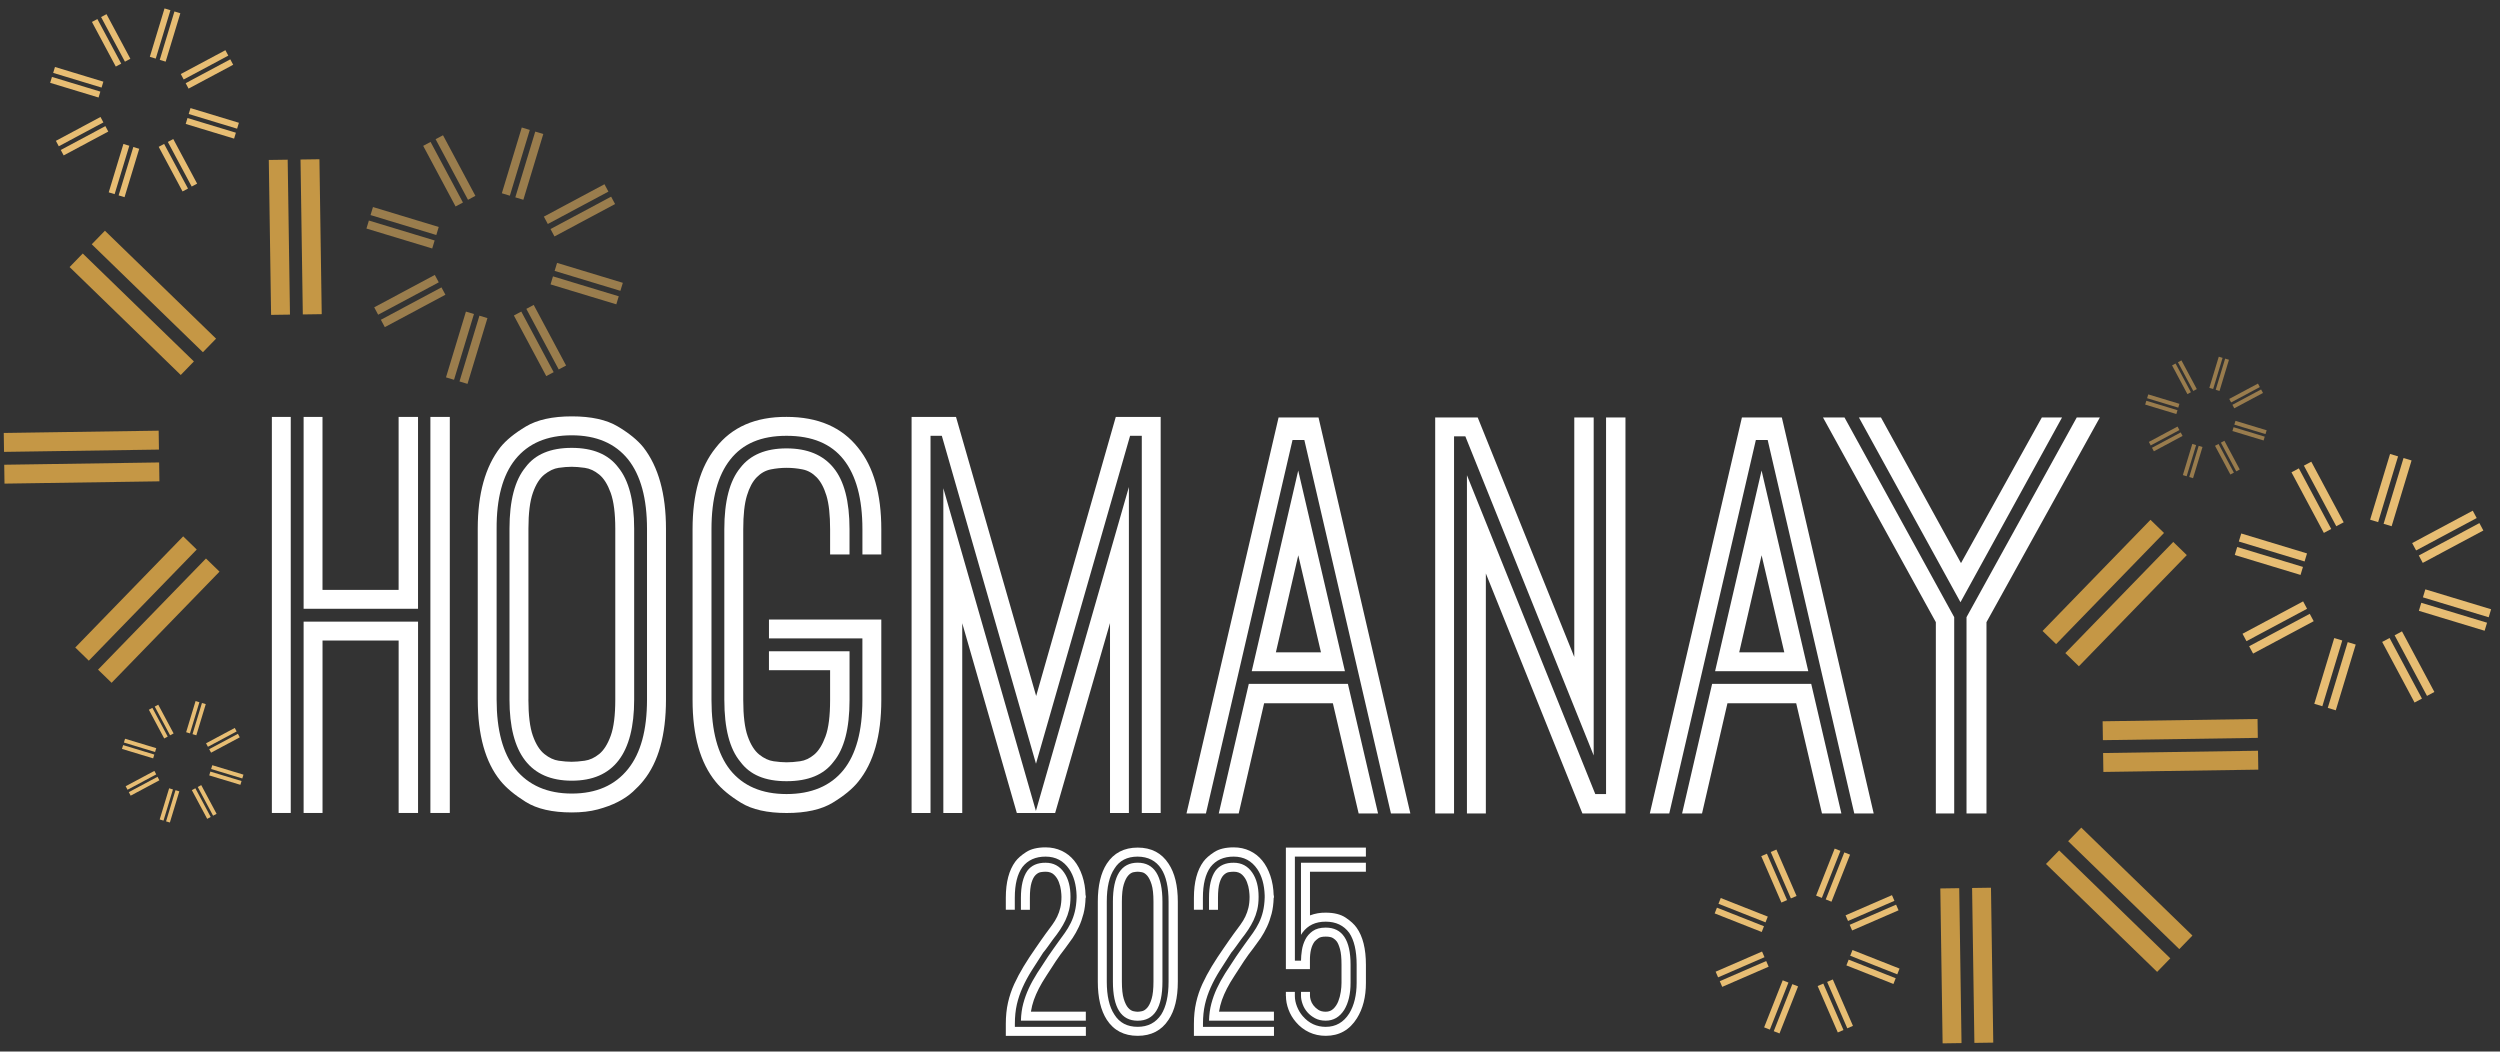 <?xml version="1.0" encoding="UTF-8"?>
<svg id="Layer_1" xmlns="http://www.w3.org/2000/svg" version="1.1" viewBox="0 0 905.51 380.88">
  <rect x="0" y="0" width="905.51" height="380.88" fill="#333333" stroke="none"/>
  <!-- Generator: Adobe Illustrator 29.7.1, SVG Export Plug-In . SVG Version: 2.1.1 Build 8)  -->
  <defs>
    <style>
      .st0 {
        fill: #c59745;
      }

      .st1 {
        fill: #e7bd73;
      }

      .st2 {
        fill: #fff;
      }

      .st3 {
        fill: #9a7d4d;
      }

      .st4 {
        fill: #997c4d;
      }
    </style>
  </defs>
  <g>
    <path class="st2" d="M98.47,294.46v-143.45h6.84v143.45h-6.84ZM109.97,220.5v-69.49h6.84v62.65h27.57v-62.65h7.03v69.49h-41.45ZM109.97,294.46v-69.3h41.45v69.3h-7.03v-62.46h-27.57v62.46h-6.84ZM155.89,294.46v-143.45h7.03v143.45h-7.03Z"/>
    <path class="st2" d="M173.04,253.39v-61.89c0-12.61,2.72-22.44,8.18-29.47,2.09-2.6,5.18-5.12,9.27-7.56,4.09-2.44,9.63-3.66,16.64-3.66s12.55,1.22,16.64,3.66c4.09,2.44,7.18,4.96,9.27,7.56,5.45,7.03,8.18,16.86,8.18,29.47v61.89c0,12.87-2.73,22.66-8.18,29.38-1.01,1.27-2.28,2.6-3.8,3.99s-3.34,2.63-5.47,3.71c-2.12,1.08-4.55,1.98-7.27,2.71-2.73.73-5.86,1.09-9.41,1.09-7.03,0-12.58-1.27-16.64-3.8-4.06-2.54-7.13-5.1-9.22-7.7-5.45-6.72-8.18-16.51-8.18-29.38ZM179.88,253.42c0,11.02,2.25,19.38,6.75,25.08,4.82,5.95,11.65,8.93,20.49,8.93s15.64-2.98,20.39-8.93c4.56-5.7,6.84-14.06,6.84-25.08v-61.84c0-11.02-2.28-19.41-6.84-25.17-4.69-5.82-11.5-8.74-20.44-8.74s-15.75,2.92-20.44,8.74c-4.56,5.7-6.81,14.09-6.75,25.17v61.84ZM184.54,253.39v-61.89c0-10.14,1.93-17.56,5.8-22.25,3.48-4.69,9.06-7.03,16.73-7.03s13.28,2.34,16.83,7.03c3.86,4.69,5.8,12.11,5.8,22.25v61.89c0,19.58-7.53,29.38-22.58,29.38s-22.58-9.79-22.58-29.38ZM191.39,253.39c0,5.7.54,10.08,1.62,13.12,1.08,3.04,2.47,5.24,4.18,6.61s3.44,2.17,5.18,2.42c1.74.25,3.31.38,4.71.38,1.27,0,2.82-.13,4.66-.38,1.84-.25,3.6-1.06,5.28-2.42,1.68-1.36,3.07-3.56,4.18-6.61,1.11-3.04,1.66-7.42,1.66-13.12v-61.89c0-5.58-.56-9.9-1.66-12.98-1.11-3.07-2.5-5.29-4.18-6.65-1.68-1.36-3.42-2.17-5.23-2.42s-3.37-.38-4.71-.38c-1.46,0-3.04.13-4.75.38s-3.42,1.06-5.13,2.42-3.11,3.56-4.18,6.61c-1.08,3.04-1.62,7.38-1.62,13.02v61.89Z"/>
    <path class="st2" d="M250.85,253.58v-61.89c0-12.74,2.79-22.56,8.37-29.47,5.83-7.54,14.39-11.28,25.67-11.22,11.41,0,20.06,3.74,25.95,11.22,5.58,6.91,8.37,16.73,8.37,29.47v9.13h-6.84v-9.15c0-11.05-2.27-19.45-6.8-25.2-4.53-5.75-11.42-8.62-20.68-8.62s-15.86,2.87-20.39,8.61c-4.53,5.74-6.8,14.13-6.8,25.16v61.93c0,11.16,2.25,19.6,6.75,25.31,4.69,5.83,11.5,8.75,20.44,8.75s15.94-2.91,20.63-8.73c4.56-5.69,6.84-14.11,6.84-25.25v-22.4h-33.84v-6.84h40.69v29.19c0,12.87-2.79,22.72-8.37,29.57-2.09,2.6-5.18,5.13-9.27,7.61-4.09,2.47-9.63,3.71-16.64,3.71s-12.52-1.24-16.54-3.71c-4.03-2.47-7.08-5.01-9.17-7.61-5.58-6.84-8.37-16.7-8.37-29.57ZM262.35,253.58v-61.89c0-10.14,1.93-17.56,5.8-22.25,3.61-4.69,9.19-7.03,16.73-7.03s13.21,2.34,17.02,7.03c3.86,4.69,5.8,12.11,5.8,22.25v9.13h-7.03v-9.13c0-5.2-.44-9.25-1.33-12.17-.89-2.92-2.08-5.13-3.56-6.65-1.49-1.52-3.18-2.47-5.09-2.85s-3.82-.57-5.75-.57-3.85.19-5.75.57-3.6,1.33-5.09,2.85c-1.49,1.52-2.68,3.74-3.56,6.65-.89,2.92-1.33,6.97-1.33,12.17v61.89c0,5.7.54,10.08,1.62,13.12,1.08,3.04,2.47,5.24,4.18,6.61s3.44,2.17,5.18,2.42c1.74.25,3.33.38,4.75.38s3.04-.13,4.85-.38c1.81-.25,3.52-1.06,5.13-2.42,1.62-1.36,2.98-3.55,4.09-6.59,1.11-3.03,1.66-7.39,1.66-13.08v-10.9h-22.15v-6.84h29.19v17.68c0,10.27-1.93,17.71-5.8,22.34-3.49,4.69-9.16,7.03-17.02,7.03s-13.25-2.34-16.73-7.03c-3.87-4.63-5.8-12.07-5.8-22.34Z"/>
    <path class="st2" d="M330.18,294.46v-143.45h16.09l29.03,101.08,28.84-101.08h16.26v143.45h-6.84v-136.61h-4.24l-34.08,118.77-34.11-118.77h-4.09v136.61h-6.84ZM341.68,294.46v-117.62l33.53,116.89,33.68-117.33v118.06h-6.84v-68.78l-19.87,68.78h-13.88l-19.77-68.73v68.73h-6.84Z"/>
    <path class="st2" d="M429.75,294.65l33.36-143.45h14.46l33.27,143.45h-7.03l-31.37-135.28h-4.28l-31.37,135.28h-7.03ZM441.44,294.65l10.88-46.96h35.89l10.93,46.96h-7.03l-9.34-39.93h-24.9l-9.21,39.93h-7.22ZM453.38,243.12l16.84-72.69,16.92,72.69h-33.77ZM462.13,236.28h16.33l-8.22-35.16-8.11,35.16Z"/>
    <path class="st2" d="M519.83,294.65v-143.45h15.4l34.98,86.76v-86.76h7.03v122.43l-46.49-115.59h-4.09v136.61h-6.84ZM531.33,294.65v-122.53l46.49,115.5h3.9v-136.42h7.03v143.45h-15.59l-34.98-86.95v86.95h-6.84Z"/>
    <path class="st2" d="M597.57,294.65l33.36-143.45h14.46l33.27,143.45h-7.03l-31.37-135.28h-4.28l-31.37,135.28h-7.03ZM609.26,294.65l10.88-46.96h35.89l10.93,46.96h-7.03l-9.34-39.93h-24.9l-9.21,39.93h-7.22ZM621.21,243.12l16.84-72.69,16.92,72.69h-33.77ZM629.95,236.28h16.33l-8.22-35.16-8.11,35.16Z"/>
    <path class="st2" d="M660.28,151.2h7.8l39.74,72.34v71.11h-6.65v-69.3l-40.88-74.15ZM673.3,151.2h7.99l28.99,52.76,29.28-52.76h7.32l-36.79,66.93-36.79-66.93ZM712.28,294.65v-71.11l39.93-72.34h8.37l-41.07,74.15v69.3h-7.22Z"/>
  </g>
  <g>
    <path class="st2" d="M364.31,329.52v-4.35c0-5.62,1.15-9.98,3.44-13.09.87-1.18,2.18-2.33,3.93-3.46,1.75-1.13,4.1-1.7,7.05-1.7,2.11,0,4.05.42,5.81,1.25,1.76.83,3.26,2,4.5,3.51,1.24,1.51,2.22,3.35,2.96,5.53s1.14,4.56,1.2,7.16h.09v.81h-.09c-.06,2.17-.31,4.09-.75,5.78s-.99,3.26-1.67,4.72c-.68,1.46-1.44,2.82-2.28,4.08l-2.71,3.75c-.54.69-1.09,1.41-1.65,2.17-.56.75-1.12,1.57-1.7,2.44l-3.48,5.37c-1.05,1.6-1.95,3.12-2.69,4.56-.74,1.45-1.34,2.83-1.81,4.15-.47,1.33-.82,2.74-1.06,4.24h19.89v3.25h-23.51c.06-2.23.34-4.29.84-6.16s1.16-3.71,1.99-5.5c.83-1.8,1.85-3.64,3.05-5.55l4.02-6.14,1.76-2.53,1.67-2.35,2.58-3.57c.81-1.14,1.53-2.35,2.15-3.61.62-1.26,1.11-2.63,1.47-4.11s.57-3.15.63-5.02v-.81c-.12-3.89-1.01-7.06-2.67-9.53-2.05-3.01-4.89-4.53-8.52-4.54-3.63-.02-6.44,1.24-8.43,3.77-1.84,2.53-2.76,6.24-2.76,11.12v4.34h-3.25ZM364.31,375.18v-4.34c0-2.77.26-5.34.79-7.69s1.28-4.59,2.26-6.72c.98-2.13,2.12-4.26,3.41-6.4s2.76-4.37,4.38-6.69l1.9-2.75,1.67-2.35,2.4-3.25c.72-.99,1.33-1.99,1.81-3,.48-1.01.86-2.08,1.13-3.23.27-1.15.41-2.45.41-3.93,0-.54-.06-1.31-.18-2.31s-.38-2-.77-3.03-.96-1.91-1.72-2.64c-.75-.74-1.78-1.11-3.07-1.11-.48,0-1.05.05-1.7.14s-1.28.43-1.9,1.02-1.12,1.53-1.51,2.82-.59,3.12-.59,5.47v4.34h-3.25v-4.33c0-4.3.77-7.56,2.31-9.78,1.48-1.98,3.69-2.96,6.65-2.93,2.83,0,5.06,1.19,6.69,3.56,1.54,2.22,2.31,5.15,2.31,8.78,0,1.78-.17,3.34-.5,4.7s-.78,2.62-1.33,3.79-1.21,2.32-1.94,3.43c-.74,1.11-1.57,2.26-2.51,3.43-.6.81-1.18,1.62-1.74,2.42-.56.8-1.18,1.62-1.88,2.46l-4.2,6.55c-1.27,2.02-2.35,4.03-3.25,6.04-.9,2.01-1.6,4.06-2.08,6.16-.48,2.1-.72,4.45-.72,7.04v1.09h25.72v3.25h-28.98Z"/>
    <path class="st2" d="M397.63,355.57v-28.96c0-5.81,1.08-10.41,3.25-13.78,2.53-3.88,6.26-5.83,11.19-5.83s8.66,1.94,11.19,5.83c2.23,3.34,3.35,7.93,3.35,13.78v28.96c0,5.87-1.12,10.47-3.35,13.78-2.53,3.89-6.26,5.83-11.19,5.83s-8.66-1.94-11.19-5.83c-2.17-3.37-3.25-7.97-3.25-13.78ZM400.88,355.56c0,5.18.92,9.16,2.76,11.93,1.84,2.95,4.64,4.43,8.41,4.43s6.55-1.48,8.54-4.43c1.78-2.83,2.67-6.81,2.67-11.93v-28.98c0-5.24-.89-9.22-2.67-11.93-1.9-2.89-4.75-4.35-8.54-4.38-3.83,0-6.63,1.46-8.41,4.38-1.84,2.71-2.76,6.69-2.76,11.93v28.98ZM403.1,355.57v-28.96c0-9.42,2.99-14.14,8.97-14.14s8.97,4.71,8.97,14.14v28.96c0,9.42-2.99,14.14-8.97,14.14s-8.97-4.71-8.97-14.14ZM406.35,355.53c0,2.71.23,4.8.68,6.28s.99,2.55,1.6,3.23,1.25,1.08,1.9,1.22,1.16.2,1.54.2.89-.07,1.54-.2,1.28-.54,1.9-1.22,1.15-1.75,1.6-3.23.68-3.57.68-6.28v-28.95c0-2.71-.23-4.79-.68-6.23s-.99-2.51-1.6-3.21c-.62-.69-1.25-1.1-1.9-1.22s-1.16-.18-1.54-.18-.89.06-1.54.18-1.28.53-1.9,1.22c-.62.69-1.15,1.76-1.6,3.21s-.68,3.52-.68,6.23v28.95Z"/>
    <path class="st2" d="M432.44,329.52v-4.35c0-5.62,1.15-9.98,3.44-13.09.87-1.18,2.18-2.33,3.93-3.46,1.75-1.13,4.1-1.7,7.05-1.7,2.11,0,4.05.42,5.81,1.25,1.76.83,3.26,2,4.5,3.51,1.24,1.51,2.22,3.35,2.96,5.53s1.14,4.56,1.2,7.16h.09v.81h-.09c-.06,2.17-.31,4.09-.75,5.78s-.99,3.26-1.67,4.72c-.68,1.46-1.44,2.82-2.28,4.08l-2.71,3.75c-.54.69-1.09,1.41-1.65,2.17-.56.75-1.12,1.57-1.7,2.44l-3.48,5.37c-1.05,1.6-1.95,3.12-2.69,4.56s-1.34,2.83-1.81,4.15c-.47,1.33-.82,2.74-1.06,4.24h19.89v3.25h-23.51c.06-2.23.34-4.29.84-6.16s1.16-3.71,1.99-5.5,1.85-3.64,3.05-5.55l4.02-6.14,1.76-2.53,1.67-2.35,2.58-3.57c.81-1.14,1.53-2.35,2.15-3.61.62-1.26,1.11-2.63,1.47-4.11s.57-3.15.63-5.02v-.81c-.12-3.89-1.01-7.06-2.67-9.53-2.05-3.01-4.89-4.53-8.52-4.54-3.63-.02-6.44,1.24-8.43,3.77-1.84,2.53-2.76,6.24-2.76,11.12v4.34h-3.25ZM432.44,375.18v-4.34c0-2.77.26-5.34.79-7.69s1.28-4.59,2.26-6.72c.98-2.13,2.12-4.26,3.41-6.4,1.3-2.14,2.76-4.37,4.38-6.69l1.9-2.75,1.67-2.35,2.4-3.25c.72-.99,1.33-1.99,1.81-3,.48-1.01.86-2.08,1.13-3.23.27-1.15.41-2.45.41-3.93,0-.54-.06-1.31-.18-2.31s-.38-2-.77-3.03-.96-1.91-1.72-2.64-1.78-1.11-3.07-1.11c-.48,0-1.05.05-1.7.14s-1.28.43-1.9,1.02-1.12,1.53-1.51,2.82-.59,3.12-.59,5.47v4.34h-3.25v-4.33c0-4.3.77-7.56,2.31-9.78,1.48-1.98,3.69-2.96,6.65-2.93,2.83,0,5.06,1.19,6.69,3.56,1.54,2.22,2.31,5.15,2.31,8.78,0,1.78-.17,3.34-.5,4.7s-.78,2.62-1.33,3.79-1.21,2.32-1.94,3.43c-.74,1.11-1.57,2.26-2.51,3.43-.6.81-1.18,1.62-1.74,2.42-.56.8-1.18,1.62-1.88,2.46l-4.2,6.55c-1.27,2.02-2.35,4.03-3.25,6.04-.9,2.01-1.6,4.06-2.08,6.16s-.72,4.45-.72,7.04v1.09h25.72v3.25h-28.98Z"/>
    <path class="st2" d="M465.75,351.04v-44.03h28.98v3.25h-25.72v37.7h2.22c0-1.12.11-2.37.32-3.77.21-1.39.63-2.69,1.24-3.9s1.51-2.23,2.69-3.06c1.18-.83,2.74-1.25,4.7-1.25,6,0,9,4.48,9,13.44v6.56c0,4.01-.77,7.29-2.31,9.82-1.66,2.59-3.89,3.89-6.69,3.89-1.48,0-2.77-.29-3.86-.88-1.1-.59-2.03-1.31-2.78-2.17s-1.33-1.83-1.72-2.92-.59-2.08-.59-2.98v-1.49h3.25v1.48c0,.36.09.86.27,1.51.18.64.5,1.27.97,1.89s1.05,1.15,1.76,1.62,1.61.7,2.71.7,2.03-.36,2.78-1.08,1.34-1.62,1.76-2.69.72-2.2.9-3.41.27-2.3.27-3.29v-6.54c0-2.47-.18-4.35-.54-5.64-.36-1.29-.75-2.23-1.18-2.8-.3-.42-.74-.82-1.31-1.19-.57-.38-1.47-.57-2.69-.57s-2.11.2-2.67.61-1,.79-1.33,1.15c-1.18,1.54-1.75,3.86-1.72,6.96v3.07h-8.72ZM465.75,360.76v-1.49h3.25v1.49c0,1.24.26,2.5.77,3.8s1.21,2.46,2.08,3.48c2.23,2.59,5,3.89,8.32,3.89,3.65,0,6.49-1.63,8.54-4.88.87-1.42,1.54-3.07,1.99-4.95s.68-3.91.68-6.08v-6.55c0-5.06-.89-8.92-2.67-11.57-1.99-2.71-4.84-4.07-8.54-4.07s-6.45,1.32-8.41,3.97l-.54.81v-26.12h23.51v3.25h-20.25v15.82c1.84-.69,3.74-1.02,5.7-.99,3.01,0,5.42.6,7.23,1.81s3.13,2.43,3.98,3.66c2.23,3.13,3.35,7.61,3.35,13.43v6.55c0,5.06-1.08,9.33-3.25,12.79-2.65,4.25-6.42,6.37-11.3,6.37-2.17,0-4.17-.43-6.01-1.29-1.84-.86-3.44-2.09-4.79-3.68-1.18-1.36-2.07-2.87-2.69-4.54-.62-1.67-.93-3.31-.93-4.9Z"/>
  </g>
  <g>
    <path class="st1" d="M46.84,52.79l-2.14-.65-5.32,17.53,2.14.65,5.32-17.53ZM45.11,71.42l5.32-17.53-2.14-.65-5.32,17.53,2.14.65Z"/>
    <path class="st1" d="M37.45,44.34l-1.05-1.97-16.16,8.64,1.05,1.97,16.16-8.64ZM23.06,56.29l16.16-8.64-1.05-1.97-16.16,8.64,1.05,1.97Z"/>
    <path class="st1" d="M36.79,31.72l.65-2.14-17.53-5.32-.65,2.14,17.53,5.32ZM18.17,30l17.53,5.32.65-2.14-17.53-5.32-.65,2.14Z"/>
    <path class="st1" d="M45.25,22.34l1.97-1.05-8.64-16.16-1.97,1.05,8.64,16.16ZM33.3,7.95l8.64,16.16,1.97-1.05-8.64-16.16-1.97,1.05Z"/>
    <path class="st1" d="M57.86,21.68l2.14.65,5.32-17.53-2.14-.65-5.32,17.53ZM59.59,3.05l-5.32,17.53,2.14.65,5.32-17.53-2.14-.65Z"/>
    <path class="st1" d="M67.25,30.13l1.05,1.97,16.16-8.64-1.05-1.97-16.16,8.64ZM81.64,18.18l-16.16,8.64,1.05,1.97,16.16-8.64-1.05-1.97Z"/>
    <path class="st1" d="M67.91,42.75l-.65,2.14,17.53,5.32.65-2.14-17.53-5.32ZM86.53,44.47l-17.53-5.32-.65,2.14,17.53,5.32.65-2.14Z"/>
    <path class="st1" d="M59.45,52.13l-1.97,1.05,8.64,16.16,1.97-1.05-8.64-16.16ZM71.4,66.52l-8.64-16.16-1.97,1.05,8.64,16.16,1.97-1.05Z"/>
  </g>
  <g>
    <path class="st0" d="M71.26,199.04l-4.91-4.77-39.09,40.26,4.91,4.77,39.09-40.26ZM40.42,247.31l39.09-40.26-4.91-4.76-39.09,40.26,4.91,4.76Z"/>
    <path class="st0" d="M57.57,162.84l-.1-6.85-56.11.83.1,6.85,56.11-.83ZM1.63,175.17l56.11-.83-.1-6.84-56.11.83.1,6.84Z"/>
    <path class="st0" d="M73.49,127.57l4.77-4.91-40.26-39.09-4.77,4.91,40.26,39.09ZM25.21,96.73l40.26,39.09,4.76-4.91-40.26-39.09-4.76,4.91Z"/>
    <path class="st0" d="M109.68,113.89l6.85-.1-.83-56.11-6.85.1.83,56.11ZM97.36,57.94l.83,56.11,6.84-.1-.83-56.11-6.84.1Z"/>
  </g>
  <g>
    <path class="st3" d="M171.67,113.74l-2.91-.88-7.22,23.82,2.91.88,7.22-23.82ZM169.33,139.04l7.22-23.82-2.9-.88-7.22,23.82,2.9.88Z"/>
    <path class="st3" d="M158.92,102.26l-1.43-2.68-21.95,11.73,1.43,2.68,21.95-11.73ZM139.38,118.49l21.95-11.73-1.43-2.67-21.95,11.73,1.43,2.67Z"/>
    <path class="st3" d="M158.03,85.12l.88-2.91-23.82-7.22-.88,2.91,23.82,7.22ZM132.73,82.78l23.82,7.22.88-2.9-23.82-7.22-.88,2.9Z"/>
    <path class="st3" d="M169.51,72.37l2.68-1.43-11.73-21.95-2.68,1.43,11.73,21.95ZM153.28,52.83l11.73,21.95,2.67-1.43-11.73-21.95-2.67,1.43Z"/>
    <path class="st3" d="M186.65,71.48l2.91.88,7.22-23.82-2.91-.88-7.22,23.82ZM188.99,46.18l-7.22,23.82,2.9.88,7.22-23.82-2.9-.88Z"/>
    <path class="st3" d="M199.4,82.96l1.43,2.68,21.95-11.73-1.43-2.68-21.95,11.73ZM218.94,66.73l-21.95,11.73,1.43,2.67,21.95-11.73-1.43-2.67Z"/>
    <path class="st3" d="M200.29,100.1l-.88,2.91,23.82,7.22.88-2.91-23.82-7.22ZM225.59,102.44l-23.82-7.22-.88,2.9,23.82,7.22.88-2.9Z"/>
    <path class="st3" d="M188.81,112.85l-2.68,1.43,11.73,21.95,2.68-1.43-11.73-21.95ZM205.04,132.39l-11.73-21.95-2.67,1.43,11.73,21.95,2.67-1.43Z"/>
  </g>
  <g>
    <path class="st1" d="M62.64,285.94l-1.38-.42-3.42,11.29,1.38.42,3.42-11.29ZM61.53,297.92l3.42-11.29-1.38-.42-3.42,11.29,1.38.42Z"/>
    <path class="st1" d="M56.59,280.49l-.68-1.27-10.4,5.56.68,1.27,10.4-5.56ZM47.33,288.19l10.4-5.56-.68-1.27-10.4,5.56.68,1.27Z"/>
    <path class="st1" d="M56.17,272.37l.42-1.38-11.29-3.42-.42,1.38,11.29,3.42ZM44.18,271.26l11.29,3.42.42-1.38-11.29-3.42-.42,1.38Z"/>
    <path class="st1" d="M61.61,266.33l1.27-.68-5.56-10.4-1.27.68,5.56,10.4ZM53.92,257.07l5.56,10.4,1.27-.68-5.56-10.4-1.27.68Z"/>
    <path class="st1" d="M69.73,265.91l1.38.42,3.42-11.29-1.38-.42-3.42,11.29ZM70.84,253.92l-3.42,11.29,1.38.42,3.42-11.29-1.38-.42Z"/>
    <path class="st1" d="M75.77,271.35l.68,1.27,10.4-5.56-.68-1.27-10.4,5.56ZM85.03,263.66l-10.4,5.56.68,1.27,10.4-5.56-.68-1.27Z"/>
    <path class="st1" d="M76.2,279.47l-.42,1.38,11.29,3.42.42-1.38-11.29-3.42ZM88.18,280.58l-11.29-3.42-.42,1.38,11.29,3.42.42-1.38Z"/>
    <path class="st1" d="M70.76,285.51l-1.27.68,5.56,10.4,1.27-.68-5.56-10.4ZM78.45,294.77l-5.56-10.4-1.27.68,5.56,10.4,1.27-.68Z"/>
  </g>
  <g>
    <path class="st4" d="M795.44,161.21l-1.38-.42-3.42,11.29,1.38.42,3.42-11.29ZM794.33,173.2l3.42-11.29-1.38-.42-3.42,11.29,1.38.42Z"/>
    <path class="st4" d="M789.4,155.77l-.68-1.27-10.4,5.56.68,1.27,10.4-5.56ZM780.14,163.46l10.4-5.56-.68-1.27-10.4,5.56.68,1.27Z"/>
    <path class="st4" d="M788.98,147.65l.42-1.38-11.29-3.42-.42,1.38,11.29,3.42ZM776.99,146.54l11.29,3.42.42-1.38-11.29-3.42-.42,1.38Z"/>
    <path class="st4" d="M794.42,141.61l1.27-.68-5.56-10.4-1.27.68,5.56,10.4ZM786.73,132.35l5.56,10.4,1.27-.68-5.56-10.4-1.27.68Z"/>
    <path class="st4" d="M802.54,141.18l1.38.42,3.42-11.29-1.38-.42-3.42,11.29ZM803.65,129.2l-3.42,11.29,1.38.42,3.42-11.29-1.38-.42Z"/>
    <path class="st4" d="M808.58,146.62l.68,1.27,10.4-5.56-.68-1.27-10.4,5.56ZM817.84,138.93l-10.4,5.56.68,1.27,10.4-5.56-.68-1.27Z"/>
    <path class="st4" d="M809.01,154.74l-.42,1.38,11.29,3.42.42-1.38-11.29-3.42ZM820.99,155.85l-11.29-3.42-.42,1.38,11.29,3.42.42-1.38Z"/>
    <path class="st4" d="M803.56,160.79l-1.27.68,5.56,10.4,1.27-.68-5.56-10.4ZM811.25,170.05l-5.56-10.4-1.27.68,5.56,10.4,1.27-.68Z"/>
  </g>
  <g>
    <path class="st1" d="M848.38,231.98l-2.91-.88-7.22,23.82,2.91.88,7.22-23.82ZM846.03,257.28l7.22-23.82-2.9-.88-7.22,23.82,2.9.88Z"/>
    <path class="st1" d="M835.63,220.5l-1.43-2.68-21.95,11.73,1.43,2.68,21.95-11.73ZM816.08,236.73l21.95-11.73-1.43-2.67-21.95,11.73,1.43,2.67Z"/>
    <path class="st1" d="M834.73,203.36l.88-2.91-23.82-7.22-.88,2.91,23.82,7.22ZM809.44,201.02l23.82,7.22.88-2.9-23.82-7.22-.88,2.9Z"/>
    <path class="st1" d="M846.21,190.61l2.68-1.43-11.73-21.95-2.68,1.43,11.73,21.95ZM829.98,171.07l11.73,21.95,2.67-1.43-11.73-21.95-2.67,1.43Z"/>
    <path class="st1" d="M863.35,189.72l2.91.88,7.22-23.82-2.91-.88-7.22,23.82ZM865.69,164.42l-7.22,23.82,2.9.88,7.22-23.82-2.9-.88Z"/>
    <path class="st1" d="M876.1,201.2l1.43,2.68,21.95-11.73-1.43-2.68-21.95,11.73ZM895.64,184.97l-21.95,11.73,1.43,2.67,21.95-11.73-1.43-2.67Z"/>
    <path class="st1" d="M877,218.33l-.88,2.91,23.82,7.22.88-2.91-23.82-7.22ZM902.29,220.68l-23.82-7.22-.88,2.9,23.82,7.22.88-2.9Z"/>
    <path class="st1" d="M865.51,231.08l-2.68,1.43,11.73,21.95,2.68-1.43-11.73-21.95ZM881.74,250.63l-11.73-21.95-2.67,1.43,11.73,21.95,2.67-1.43Z"/>
  </g>
  <g>
    <path class="st0" d="M748.07,236.55l4.91,4.77,39.09-40.26-4.91-4.77-39.09,40.26ZM778.91,188.28l-39.09,40.26,4.91,4.76,39.09-40.26-4.91-4.76Z"/>
    <path class="st0" d="M761.75,272.75l.1,6.85,56.11-.83-.1-6.85-56.11.83ZM817.69,260.42l-56.11.83.1,6.84,56.11-.83-.1-6.84Z"/>
    <path class="st0" d="M745.83,308.02l-4.77,4.91,40.26,39.09,4.77-4.91-40.26-39.09ZM794.11,338.86l-40.26-39.09-4.76,4.91,40.26,39.09,4.76-4.91Z"/>
    <path class="st0" d="M709.64,321.7l-6.85.1.83,56.11,6.85-.1-.83-56.11ZM721.97,377.64l-.83-56.11-6.84.1.83,56.11,6.84-.1Z"/>
  </g>
  <g>
    <path class="st1" d="M647.78,355.89l-2.08-.82-6.73,17.04,2.08.82,6.73-17.04ZM644.54,374.32l6.73-17.04-2.08-.82-6.73,17.04,2.08.82Z"/>
    <path class="st1" d="M639.11,346.7l-.89-2.05-16.81,7.3.89,2.05,16.81-7.3ZM623.8,357.44l16.81-7.3-.89-2.05-16.81,7.3.89,2.05Z"/>
    <path class="st1" d="M639.48,334.08l.82-2.08-17.04-6.73-.82,2.08,17.04,6.73ZM621.06,330.84l17.04,6.73.82-2.08-17.04-6.73-.82,2.08Z"/>
    <path class="st1" d="M648.67,325.41l2.05-.89-7.3-16.81-2.05.89,7.3,16.81ZM637.93,310.1l7.3,16.81,2.05-.89-7.3-16.81-2.05.89Z"/>
    <path class="st1" d="M661.29,325.78l2.08.82,6.73-17.04-2.08-.82-6.73,17.04ZM664.53,307.36l-6.73,17.04,2.08.82,6.73-17.04-2.08-.82Z"/>
    <path class="st1" d="M669.96,334.97l.89,2.05,16.81-7.3-.89-2.05-16.81,7.3ZM685.28,324.23l-16.81,7.3.89,2.05,16.81-7.3-.89-2.05Z"/>
    <path class="st1" d="M669.59,347.59l-.82,2.08,17.04,6.73.82-2.08-17.04-6.73ZM688.02,350.83l-17.04-6.73-.82,2.08,17.04,6.73.82-2.08Z"/>
    <path class="st1" d="M660.41,356.26l-2.05.89,7.3,16.81,2.05-.89-7.3-16.81ZM671.15,371.57l-7.3-16.81-2.05.89,7.3,16.81,2.05-.89Z"/>
  </g>
</svg>